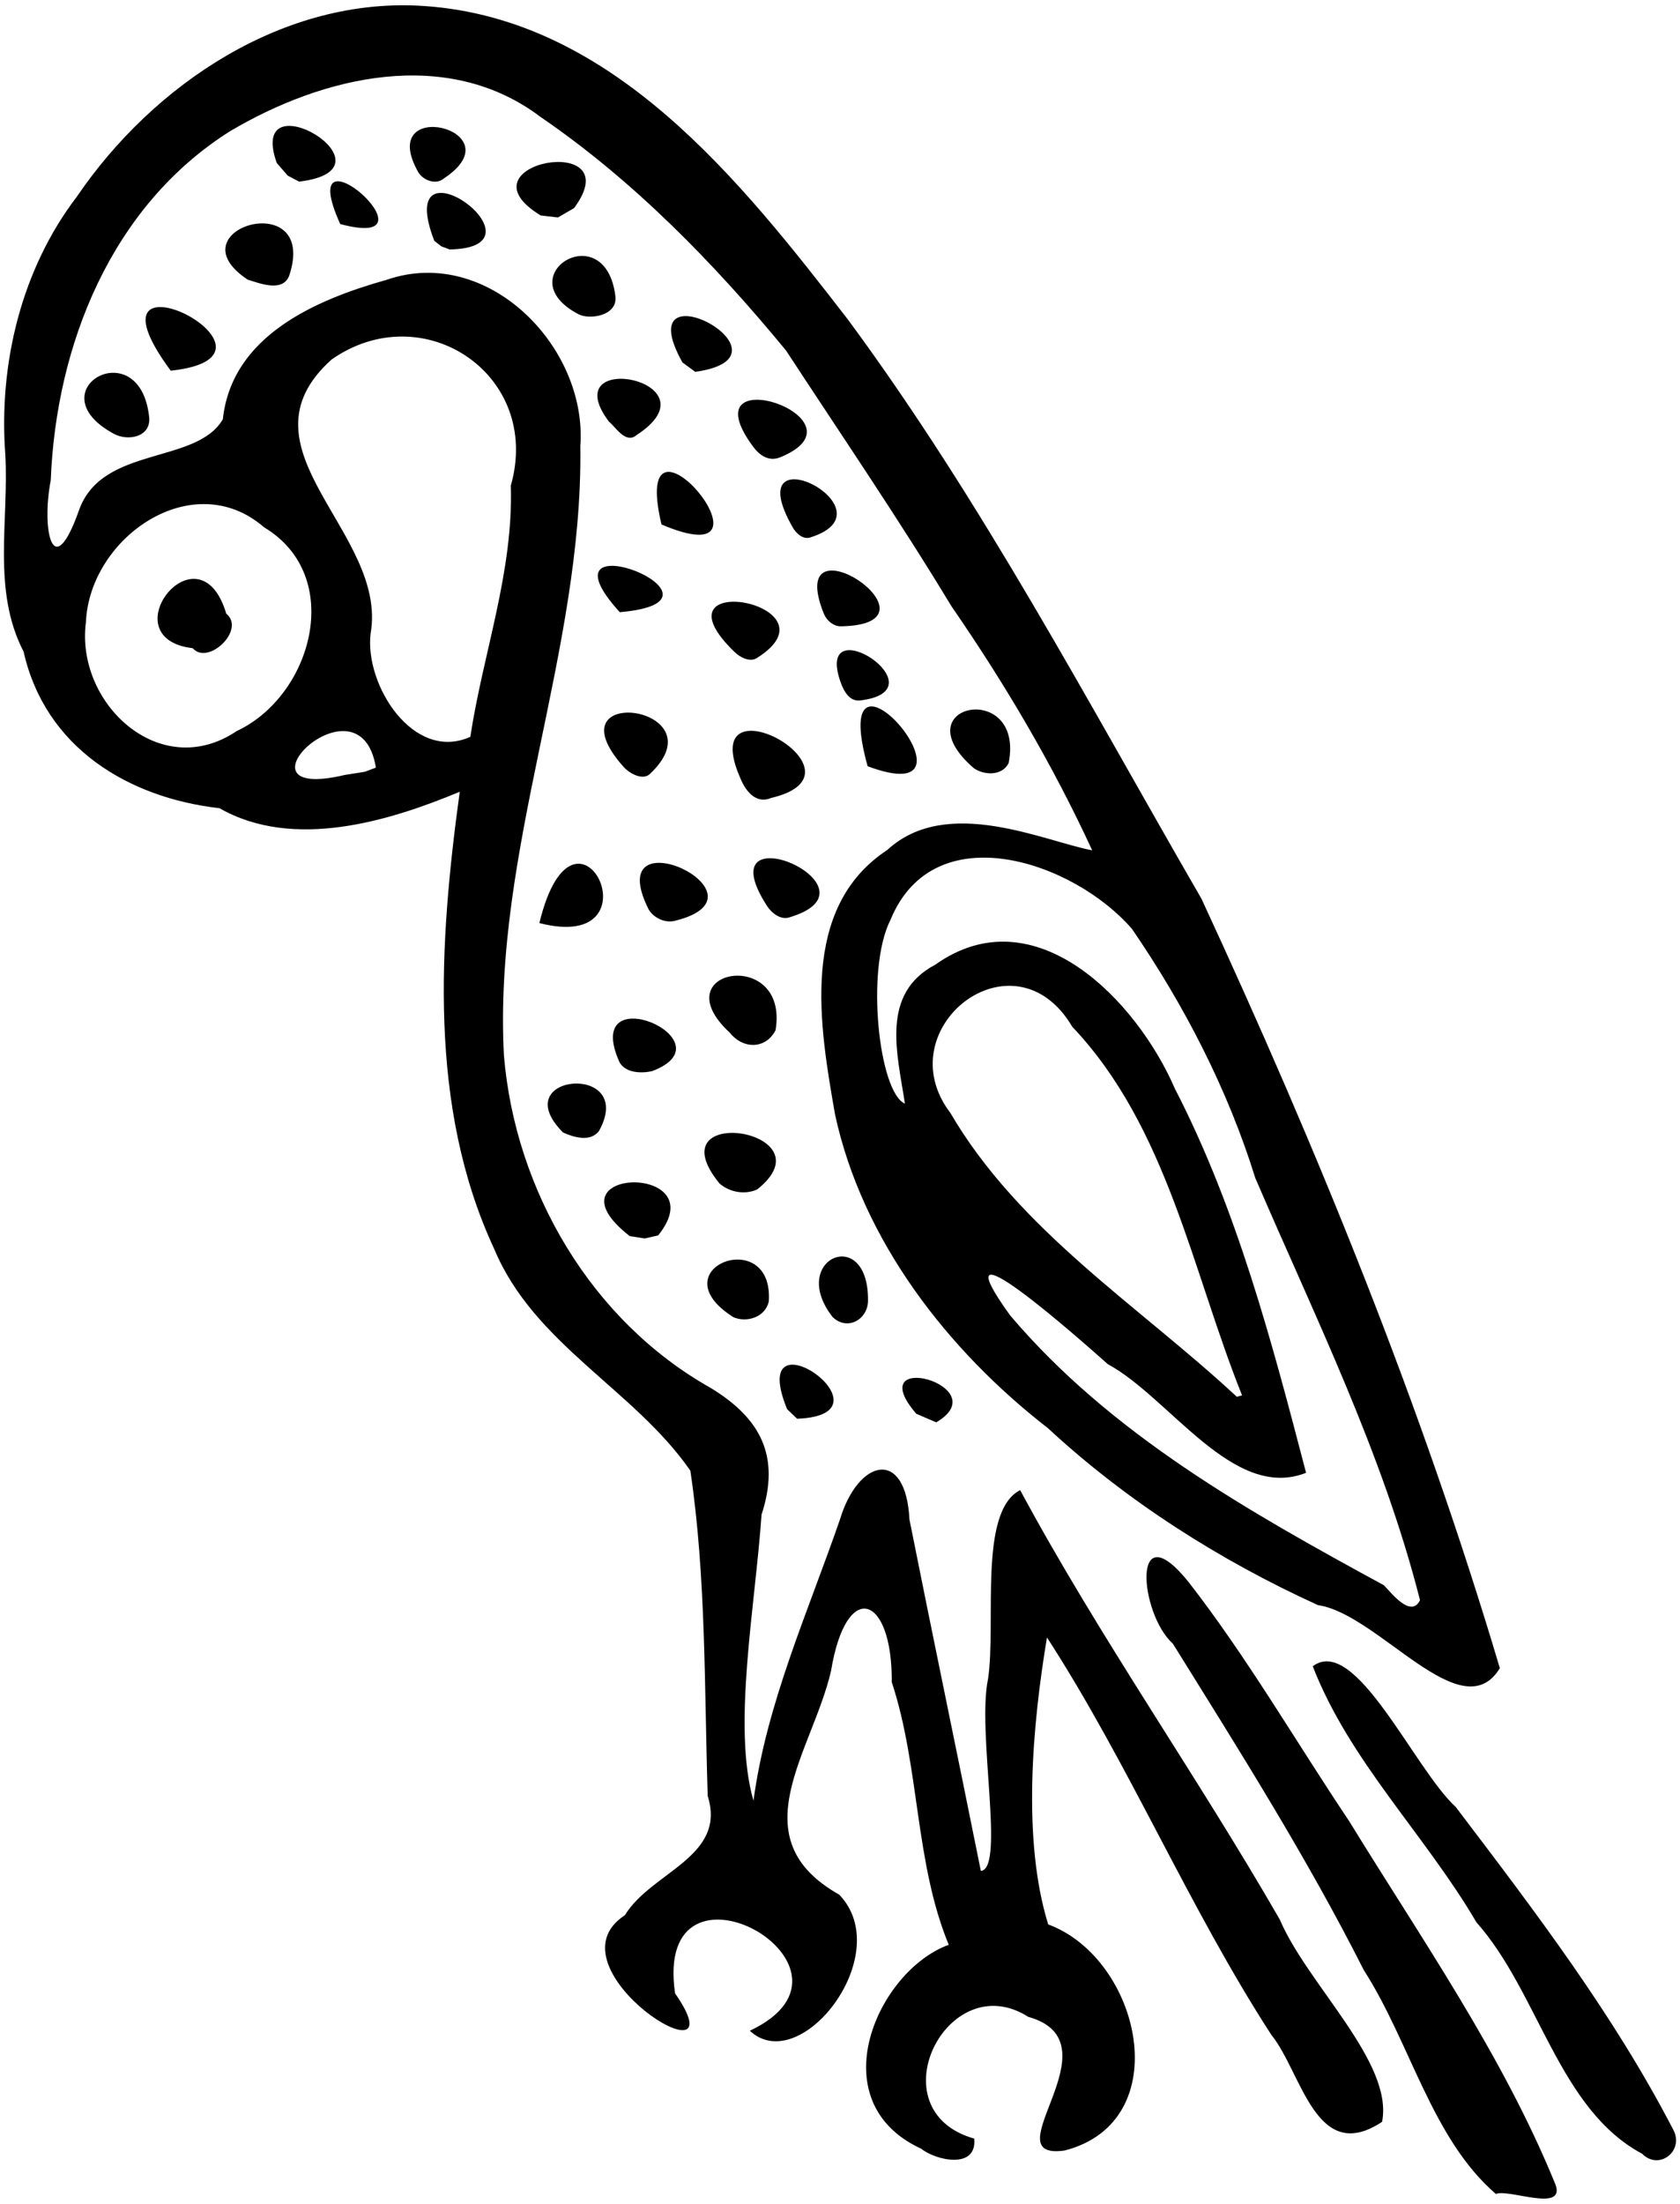 <?xml version="1.0" encoding="UTF-8" standalone="no"?>
<svg
   xmlns:dc="http://purl.org/dc/elements/1.1/"
   xmlns:cc="http://creativecommons.org/ns#"
   xmlns:rdf="http://www.w3.org/1999/02/22-rdf-syntax-ns#"
   xmlns:svg="http://www.w3.org/2000/svg"
   xmlns="http://www.w3.org/2000/svg"
   width="321"
   height="421"
   id="svg2"
   version="1.1">
  <title
     id="title3338">Bird</title>
  <defs
     id="defs4" />
  <path
     style="fill:#000000"
     d="m 285.823,419.109 c -12.265,-10.556 -16.34,-28.917 -25.233,-42.75 c -10.892,-21.566 -23.768,-41.925 -36.499,-62.385 c -6.368,-5.689 -8.025,-25.472 3.007,-11.77 c 11.212,14.418 20.434,30.384 30.645,45.615 c 13.804,22.478 29.208,44.523 39.238,68.941 c 2.913,6.293 -8.723,1.261 -11.158,2.35 z m -109.8,-8.641 c -19.596,-9.023 -8.315,-34.063 5.258,-38.959 c -6.52,-15.763 -5.5,-33.839 -10.893,-50.185 c 0.134,-16.7 -8.693,-19.803 -11.598,-2.147 c -3.595,15.529 -17.654,31.935 1.566,42.757 c 10.953,11.377 -7.403,35.022 -17.085,25.994 c 25.777,-12.14 -18.622,-36.903 -14.284,-7.141 c 13.019,18.723 -25.13,-4.758 -9.586,-14.936 c 5.078,-8.313 19.481,-11.096 15.823,-22.769 c -0.665,-20.717 -0.284,-41.803 -3.318,-62.149 c -10.776,-15.533 -29.915,-24.148 -37.499,-42.399 c -12.626,-27.144 -10.512,-58.497 -6.562,-87.287 c -13.384,5.573 -31.721,11.244 -45.912,3.142 c -17.442,-1.986 -33.314,-11.589 -37.42,-29.903 c -6.085,-11.718 -2.773,-25.046 -3.5,-37.681 c -1.292,-17.375 3.11,-35.413 13.669,-49.231 c 14.584,-21.448 39.605,-38.314 66.474,-36.42 c 36.078,2.511 60.393,33.443 80.872,59.905 c 25.67,34.766 45.926,73.253 67.542,110.635 c 22.086,47.701 42.004,96.538 57.007,146.969 c -7.26,11.938 -23.205,-10.397 -34.753,-12.04 c -18.78,-8.555 -36.573,-19.882 -51.59,-33.8 c -19.117,-14.826 -35.438,-35.766 -40.668,-59.864 c -2.959,-16.874 -6.911,-39.501 9.989,-50.607 c 11.419,-10.515 30.07,-1.591 39.129,0.081 c -7.521,-16.313 -16.631,-31.758 -26.881,-46.61 c -10.02,-16.575 -21.016,-32.665 -31.602,-48.848 c -13.682,-16.627 -29.145,-32.485 -46.899,-44.623 c -17.912,-13.544 -41.663,-7.797 -59.396,2.747 c -22.633,14.292 -33.189,40.778 -34.209,66.656 c -1.806,9.403 0.368,20.067 5.459,5.546 c 4.503,-12.205 22.403,-8.549 27.425,-17.217 c 1.721,-15.968 17.771,-22.835 31.329,-26.64 c 19.276,-6.646 38.372,12.809 36.975,31.776 c 0.538,39.376 -16.691,76.938 -14.598,116.404 c 2.163,25.894 16.718,50.696 39.509,63.514 c 9.646,5.868 13.329,13.137 9.712,24.215 c -1.195,17.407 -5.627,40.537 -1.537,54.628 c 2.489,-18.57 10.401,-35.997 16.533,-53.756 c 3.471,-11.503 12.573,-13.775 13.271,0.063 c 4.461,22.383 9.156,44.79 13.637,67.113 c 4.677,-0.43 -0.789,-26.597 1.38,-36.7 c 1.594,-10.848 -1.892,-31.942 6.131,-36.047 c 15.15,28.126 33.679,54.347 49.622,82.054 c 5.249,12.364 21.759,27.246 19.534,38.617 c -12.674,8.399 -15.336,-9.442 -21.157,-16.605 c -15.796,-24.394 -27.158,-51.647 -42.874,-75.922 c -2.758,16.482 -4.805,38.614 0.237,54.821 c 17.661,6.516 24.774,37.638 3.119,43.191 c -14.378,1.997 10.572,-20.65 -6.93,-25.536 c -15.444,-9.838 -29.353,17.867 -10.324,23.261 c 0.557,5.964 -7.362,4.17 -10.126,1.93 z m 95.3,-104.795 c -7.148,-28.13 -20.082,-54.142 -31.476,-80.648 c -5.244,-16.9 -13.592,-33.049 -23.553,-47.568 c -11.131,-12.886 -37.844,-22.015 -46.151,-1.734 c -4.812,9.48 -2.192,33.004 2.765,35.101 c -1.486,-9.68 -4.711,-20.997 5.813,-26.554 c 19.025,-13.496 38.532,6.932 45.769,23.704 c 11.896,23.057 18.576,48.539 25.062,73.373 c -13.893,5.492 -26.009,-14.327 -37.895,-20.766 c -5.75,-5.128 -33.047,-29.24 -18.648,-9.305 c 19.262,22.726 45.609,37.509 71.405,51.545 c 1.292,1.279 5.173,6.446 6.911,2.851 z m -34,-39.121 c -9.564,-23.817 -14.26,-51.239 -32.444,-70.417 c -11.158,-18.876 -35.583,0.339 -23.291,16.463 c 13.182,22.572 36.158,36.941 54.736,54.226 z m -165.5,-119.916 c -3.062,-18.775 -29.124,6.888 -5.896,1.393 l 3.768,-0.597 z m -26.62,-6.97 c 14.504,-6.776 20.766,-29.64 5.261,-38.934 c -13.607,-11.808 -33.329,1.908 -34.046,18.108 c -2.035,15.485 14.153,30.671 28.785,20.826 z m -8.38,-15.842 c -16.127,-1.903 1.199,-24.019 6.412,-6.596 c 3.783,3.094 -3.507,9.982 -6.412,6.596 z m 53.042,16.932 c 2.436,-16.017 8.243,-31.451 7.739,-48.001 c 6.023,-21.171 -16.721,-36.342 -34.251,-24.075 c -19.006,17.062 10.811,32.967 7.465,52.326 c -1.212,9.792 8.166,24.636 19.047,19.75 z m 223.902,270.667 c -15.98,-8.513 -19.72,-30.758 -31.656,-44.202 c -9.833,-16.768 -24.232,-30.782 -31.283,-48.917 c 8.144,-6.163 19.395,19.633 27.323,26.881 c 15.051,19.812 30.27,39.75 41.707,61.931 c 1.774,3.951 -2.943,7.504 -6.091,4.308 z m -163.372,-142.233 c -8.094,-19.792 21.81,1.093 1.906,1.824 z m 24.677,0.877 c -10.794,-12.586 15.632,-5.309 3.818,1.639 z m -34.922,-18.434 c -14.693,-9.312 7.734,-17.801 6.745,-3.008 c -0.664,2.956 -4.138,4.099 -6.745,3.008 z m 18.926,-0.058 c -8.58,-11.028 6.809,-17.756 6.778,-3.255 c 0.073,3.665 -3.906,6.047 -6.778,3.255 z m -38.754,-15.449 c -16.952,-13.21 16.673,-14.101 5.435,-0.132 l -2.571,0.585 z m 17.153,-10.051 c -12.681,-15.547 21.55,-10.22 7.188,1.15 c -2.405,1.065 -5.258,0.519 -7.188,-1.15 z m -29.889,-9.735 c -11.282,-11.325 14.172,-13.475 6.863,-0.289 c -1.67,2.187 -4.868,1.185 -6.863,0.289 z m 10.771,-13.449 c -7.453,-16.675 21.643,-4.067 6.233,1.726 c -2.009,0.454 -5.059,0.398 -6.233,-1.726 z m 21.095,-5.61 c -13.23,-12.235 11.423,-16.482 8.733,-0.47 c -1.948,3.73 -6.318,3.563 -8.733,0.47 z m -36.395,-20.948 c 6.851,-28.287 23.563,6.025 0,0 z m 20.821,-2.731 c -9.253,-18.633 24.909,-2.558 5.027,2.309 c -2.091,0.512 -4.304,-0.852 -5.027,-2.309 z m 22.684,-0.528 c -12.213,-18.927 23.501,-3.448 4.154,2.197 c -1.578,0.46 -3.28,-0.843 -4.154,-2.197 z m -5.168,-24.574 c -8.671,-19.927 26.335,-0.839 5.927,3.935 c -3.001,1.268 -4.989,-1.54 -5.927,-3.935 z m -22.258,-2.021 c -14.403,-16.144 18.823,-11.623 5.042,1.367 c -1.357,1.279 -3.849,-0.029 -5.042,-1.367 z m 46.64,-0.109 c -8.237,-29.814 24.767,9.239 0,0 z m 20.295,0.374 c -14.142,-12.245 9.764,-17.028 6.657,-0.998 c -1.203,2.507 -4.705,2.376 -6.657,0.998 z m -25.463,-16.445 c -5.184,-14.708 19.829,1.555 3.759,3.503 c -2.011,0.244 -3.114,-1.674 -3.759,-3.503 z m -20.267,-5.759 c -16.671,-16.159 20.832,-9.218 4.26,1.172 c -1.322,0.829 -3.165,-0.111 -4.26,-1.172 z m 17.053,-7.35 c -7.829,-19.61 24.594,2.044 3.316,2.452 c -1.47,0.028 -2.785,-1.121 -3.316,-2.452 z m -38.978,-0.248 c -17.061,-18.79 25.119,-2.168 0,0 z m 7.973,-16.757 c -6.434,-27.232 25.213,10.732 0,0 z m 25.073,0.561 c -10.871,-19.095 20.103,-3.316 3.331,1.929 c -1.34,0.419 -2.658,-0.745 -3.331,-1.929 z m -7.598,-15.469 c -12.83,-17.379 23.023,-5.262 5.244,2.066 c -2.265,0.934 -4.037,-0.43 -5.244,-2.066 z m -122.155,-2.432 c -15.104,-8.234 4.97,-19.739 6.788,-3.218 c 0.426,3.885 -4.082,4.721 -6.788,3.218 z m 94.667,-2.27 c -10.689,-14.123 21.272,-7.882 5.248,2.541 c -2.083,1.795 -4.05,-1.642 -5.248,-2.541 z m -83.753,-9.762 c -19.112,-25.849 26.747,-2.885 0,0 z m 97.774,-1.577 c -10.883,-19.484 23.58,-1.16 2.444,1.794 z m -19.838,-9.2 c -13.836,-7.217 5.085,-19.083 7.024,-3.463 c 0.468,3.773 -4.944,4.548 -7.024,3.463 z m -63.239,-6.62 c -14.628,-9.713 13.561,-17.925 7.967,-0.841 c -1.207,3.426 -5.857,1.47 -7.967,0.841 z m 35.655,-7.42 c -8.202,-21.331 23.089,1.279 2.938,1.656 l -1.594,-0.598 z m -17.964,-3.199 c -9.45,-20.848 20.326,5.45 0,0 z m 38.309,-1.638 c -16.506,-10.006 17.347,-16.218 6.365,-1.406 l -3.077,1.788 z m -50.44,-10.031 c -5.956,-16.744 24.307,1.158 4.267,3.566 l -2.176,-1.149 z m 27.095,1.869 c -8.485,-14.815 18.927,-8.284 4.891,1.053 c -1.541,1.34 -3.877,0.443 -4.891,-1.053 z"
     id="path3340" />
</svg>

